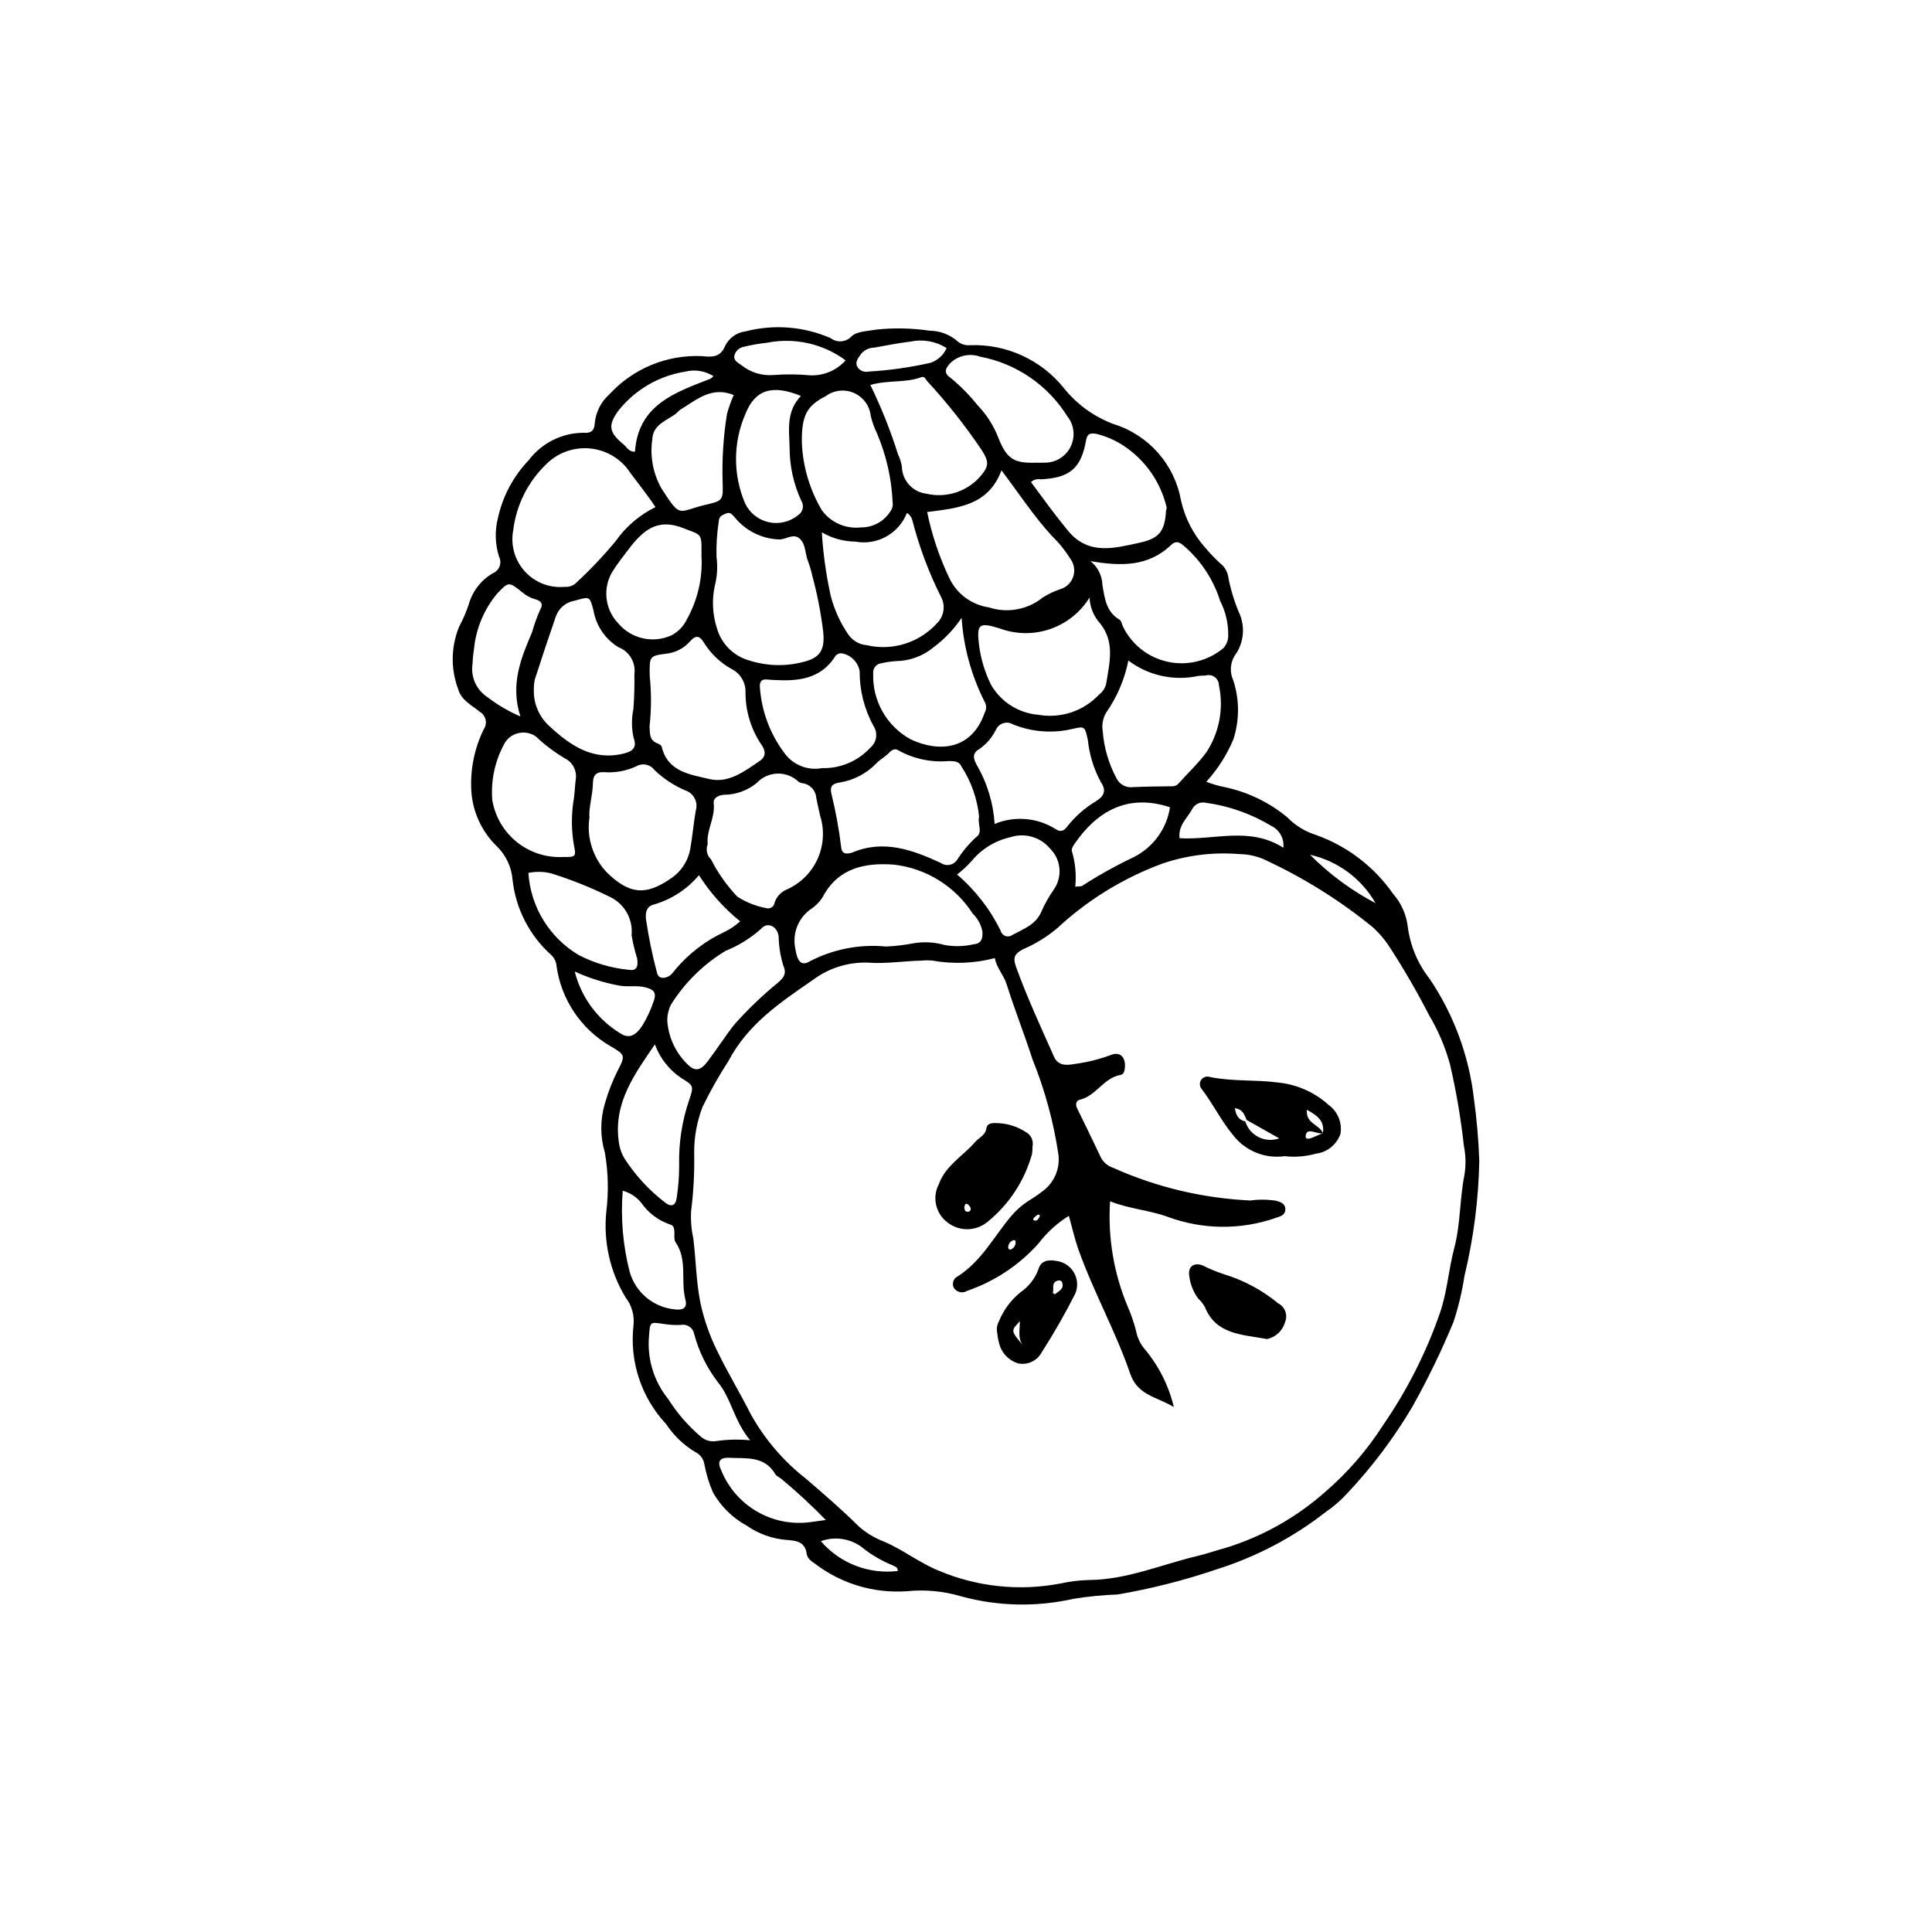 <?xml version="1.0" encoding="UTF-8"?>
<!-- Uploaded to: ICON Repo, www.iconrepo.com, Generator: ICON Repo Mixer Tools -->
<svg fill="#000000" width="800px" height="800px" version="1.1" viewBox="144 144 512 512" xmlns="http://www.w3.org/2000/svg">
 <g>
  <path d="m468.53 352.59c6.094 1.277 11.785 4.016 16.586 7.981 2.148 2.207 4.816 3.836 7.758 4.746 8.207 2.953 15.297 8.379 20.289 15.527 2.18 2.469 3.547 5.551 3.922 8.82 0.66 5.027 2.668 9.781 5.805 13.758 6.367 9.461 10.379 20.309 11.703 31.633 0.762 5.496 1.238 11.023 1.434 16.566-0.195 10.297-1.516 20.543-3.934 30.555-0.629 4.152-1.609 8.25-2.93 12.238-3.18 7.656-6.805 15.121-10.852 22.355-4.894 8.285-10.695 16-17.293 22.996-1.652 1.82-3.508 3.434-5.539 4.816-8.75 6.859-18.672 12.07-29.285 15.383-8.492 2.883-17.199 5.086-26.043 6.59-3.918 0.141-7.82 0.527-11.691 1.152-9.777 2.207-19.949 1.992-29.625-0.629-4.699-1.414-9.633-1.883-14.516-1.387-8.738 0.613-17.398-1.984-24.355-7.309-1-0.656-2.035-1.484-2.172-2.555-0.426-3.367-2.902-3.535-5.363-3.734-3.773-0.301-7.398-1.602-10.508-3.762-3.734-2.031-6.832-5.062-8.938-8.754-1.047-2.383-1.82-4.875-2.297-7.434-0.195-1.473-1.133-2.742-2.481-3.363-3.07-1.863-5.688-4.379-7.668-7.375-6.574-7.031-9.738-16.59-8.656-26.152 0.301-2.629-0.438-5.266-2.055-7.356-4.172-6.867-5.973-14.91-5.137-22.898 0.629-5.168 0.5-10.398-0.387-15.531-1.273-4.258-1.27-8.801 0.008-13.059 0.852-2.973 1.973-5.859 3.352-8.625 2.156-4.109 2.031-4.254-1.992-6.606-7.715-4.508-12.941-12.301-14.18-21.148-0.078-1.121-0.578-2.172-1.395-2.941-5.769-5.156-9.426-12.266-10.262-19.957-0.273-3.394-1.781-6.57-4.238-8.93-4.019-3.93-6.41-9.23-6.699-14.844-0.285-5.57 0.859-11.117 3.32-16.121 0.496-0.738 0.668-1.645 0.473-2.512-0.191-0.867-0.734-1.617-1.496-2.074-2.117-1.711-4.926-3.094-5.719-5.875-2.059-5.379-1.992-11.34 0.191-16.668 1-1.875 1.844-3.828 2.527-5.836 0.957-3.516 3.254-6.512 6.398-8.352 0.832-0.328 1.488-0.992 1.805-1.828 0.316-0.836 0.27-1.766-0.137-2.566-1.051-3.301-1.16-6.828-0.312-10.188 1.25-5.773 4.074-11.09 8.156-15.363 3.469-4.606 8.906-7.309 14.676-7.289 1.598 0.121 2.68-0.312 2.832-2.41v-0.004c0.242-2.984 1.629-5.766 3.871-7.754 6.25-6.828 15.199-10.543 24.449-10.148 2.809 0.277 4.934 0.398 6.246-2.707 1.035-2.121 3.074-3.57 5.418-3.852 7.496-1.93 15.422-1.301 22.523 1.785 1.695 1.312 4.113 1.109 5.562-0.469 1.438-1.367 4.262-1.363 6.5-1.777v-0.004c4.715-0.504 9.473-0.406 14.164 0.289 2.633 0.016 5.18 0.941 7.203 2.621 0.938 0.895 2.215 1.344 3.508 1.223 9.625-0.367 18.855 3.848 24.883 11.363 3.441 4.305 7.981 7.594 13.145 9.523 4.559 1.41 8.641 4.047 11.801 7.625 3.16 3.578 5.269 7.957 6.102 12.656 1.031 4.594 3.203 8.848 6.32 12.375 1.25 1.508 2.602 2.926 4.043 4.246 1.051 0.797 1.785 1.934 2.078 3.219 0.598 3.344 1.566 6.609 2.879 9.742 1.66 3.484 1.426 7.574-0.625 10.844-1.605 2.043-1.938 4.809-0.867 7.176 1.691 5.113 1.699 10.633 0.02 15.75-1.734 4.106-4.152 7.883-7.152 11.18 1.574 0.605 3.195 1.078 4.848 1.41zm-25.641 137.75c0.91 2.09 1.645 4.25 2.203 6.461 0.34 1.777 1.141 3.434 2.328 4.797 3.699 4.441 6.32 9.672 7.664 15.293-4.516-2.75-9.59-3.086-11.551-8.805-3.856-11.262-9.75-21.715-13.738-32.949-0.969-2.727-1.598-5.578-2.539-8.93-3.113 1.938-5.848 4.43-8.062 7.352-5.133 5.731-11.648 10.051-18.93 12.543-1.18 0.723-2.727 0.371-3.477-0.793-0.281-0.52-0.34-1.133-0.168-1.699 0.176-0.566 0.57-1.039 1.094-1.312 6.32-3.953 9.648-10.539 14.238-16.008h0.004c1.262-1.5 2.734-2.812 4.371-3.894 1.262-0.762 2.481-1.586 3.652-2.477 3.227-2.184 4.973-5.981 4.531-9.852-1.285-8.703-3.606-17.219-6.906-25.375-2.144-6.664-4.734-13.184-6.84-19.859-0.789-2.5-2.688-4.356-3.117-6.93-5.398 1.414-11.043 1.641-16.539 0.664-0.965-0.094-1.938-0.09-2.902 0.012-4.731 0.09-9.402 0.891-14.188 0.523-5.293-0.176-10.484 1.473-14.707 4.672-8.535 5.879-17.156 11.656-22.27 21.426-2.547 3.914-4.844 7.981-6.879 12.184-1.453 3.805-2.199 7.844-2.199 11.914 0.113 5.234-0.156 10.465-0.812 15.656-0.133 2.441 0.066 4.887 0.59 7.269 0.691 5.656 0.746 11.406 1.859 16.961v0.004c0.949 4.457 2.457 8.773 4.481 12.855 2.762 5.707 6.059 11.152 8.93 16.828 3.68 6.578 8.633 12.359 14.57 17 4.801 4.117 9.59 8.254 14.094 12.723h0.004c1.973 1.719 4.242 3.07 6.695 3.984 4.961 2.152 9.227 5.531 14.246 7.606v-0.004c10.289 4.383 21.656 5.574 32.633 3.418 2.398-0.52 4.836-0.812 7.289-0.879 10.117-0.059 19.344-4.152 28.977-6.414 2.371-0.559 4.672-1.418 7.035-2.023v0.004c9.73-2.961 18.719-7.961 26.359-14.672 6.102-5.211 11.391-11.297 15.703-18.062 6.297-9.141 11.332-19.09 14.973-29.574 1.941-5.602 2.289-11.512 3.793-17.18 1.688-6.352 1.43-12.961 2.699-19.363h0.004c0.426-2.594 0.375-5.242-0.148-7.816-0.797-7.285-2.031-14.516-3.699-21.652-1.262-4.562-3.129-8.934-5.555-13-3.121-6.09-6.555-12.016-10.277-17.754-1.305-2.074-2.891-3.949-4.719-5.582-8.875-7.215-18.633-13.277-29.035-18.031-1.969-0.805-4.074-1.23-6.203-1.254-6.856-0.57-13.758 0.27-20.277 2.473-10.387 3.805-19.91 9.648-28.012 17.188-2.758 2.309-5.84 4.195-9.145 5.609-1.906 1.047-2.715 1.938-1.781 4.539 2.93 8.152 6.586 15.973 10.082 23.871 1.137 2.566 3.512 2.289 5.492 1.938v-0.004c3.242-0.422 6.426-1.207 9.492-2.34 2.512-1.051 4.047 0.516 3.812 3.281-0.074 0.887-0.312 1.82-1.148 1.965-4.465 0.766-6.449 5.519-10.75 6.562-1.145 0.277-1.25 1.312-0.723 2.383 2.086 4.254 4.172 8.508 6.188 12.797v0.004c0.652 1.344 1.82 2.371 3.242 2.844 11.488 5.156 23.844 8.102 36.426 8.688 2.254-0.305 4.539-0.285 6.789 0.062 1.367 0.367 2.598 0.836 2.484 2.461-0.094 1.324-1.223 1.66-2.391 2.043-9.324 3.289-19.508 3.203-28.777-0.234-4.711-1.746-9.859-2.008-15.27-4.113-0.625 9.562 0.988 19.145 4.707 27.98zm-132.89-222.45c-2.606-3.082-6.387-4.93-10.418-5.098-4.035-0.168-7.953 1.359-10.809 4.211-4.863 4.66-7.961 10.863-8.77 17.551-0.734 3.918 0.418 7.957 3.109 10.898 2.691 2.945 6.609 4.449 10.578 4.066 1.145 0.098 2.273-0.316 3.078-1.133 3.695-3.43 7.164-7.09 10.379-10.969 2.703-3.852 6.336-6.957 10.559-9.031-2.539-3.852-5.262-7.074-7.707-10.496zm23.406 31.453 0.004 0.004c-0.777 3.668-0.586 7.477 0.559 11.047 1.152 4.195 4.426 7.481 8.617 8.648 4.527 1.449 9.371 1.609 13.984 0.457 4.805-1.094 6.106-3.25 5.574-8.191-0.609-5-1.578-9.953-2.902-14.816-0.277-1.277-0.648-2.531-1.105-3.754-0.812-1.945-0.531-4.352-2.117-5.906-1.723-1.688-3.672 0.18-5.566 0.129h0.004c-4.613-0.172-8.922-2.336-11.812-5.934-0.762-0.848-1.25-1.418-2.34-0.902-0.969 0.457-1.805 0.625-1.859 2.297-0.461 3.027-0.648 6.086-0.562 9.145 0.344 2.598 0.184 5.242-0.473 7.781zm65.359 47.738c-0.645-1.453-2.07-1.367-3.391-1.395h0.004c-4.582 0.406-9.18-0.566-13.207-2.785-0.945-0.641-1.727-0.273-2.531 0.57-1 1.047-2.352 1.754-3.367 2.793h0.004c-2.621 2.734-6.066 4.535-9.812 5.121-1.879 0.301-2.582 1.004-2.156 2.867h0.004c1.16 4.734 2.039 9.531 2.625 14.371 0.133 1.262 0.773 1.684 1.938 1.531v-0.004c0.324-0.023 0.645-0.094 0.953-0.207 8.336-3.527 16.043-0.719 23.48 2.742 0.707 0.496 1.594 0.672 2.438 0.484 0.848-0.188 1.574-0.723 2.008-1.477 1.414-2.176 3.098-4.164 5.016-5.918 1.781-1.227 0.203-3.394 0.703-5.356-0.488-4.758-2.098-9.328-4.707-13.34zm-9.062-67.387v0.004c1.246 6.039 3.215 11.91 5.867 17.477 1.973 4.203 5.93 7.133 10.523 7.797 4.871 1.59 10.219 0.613 14.211-2.598 1.508-0.965 3.133-1.734 4.836-2.281 1.578-0.527 2.809-1.777 3.305-3.367 0.496-1.586 0.199-3.316-0.801-4.648-1.363-2.211-3-4.242-4.871-6.043-4.793-5.223-8.672-11.16-13.371-17.379-3.539 9.426-11.578 9.965-19.699 11.043zm-34.512 117.62c0.504 1.707 1.543 2.551 3.277 1.516 6.246-3.285 13.316-4.672 20.344-3.992 2.422-0.102 4.832-0.383 7.207-0.848 2.746-0.477 5.562-0.332 8.242 0.43 2.57 0.473 5.207 0.414 7.754-0.176 2.156-0.184 2.465-1.613 2.324-3.461-0.359-1.766-1.242-3.383-2.535-4.641-4.664-7.258-12.344-12.031-20.914-13.008-7.481-0.543-14.664 0.762-18.789 8.449-0.836 1.402-1.996 2.586-3.379 3.449-3.117 2.289-4.68 6.137-4.031 9.949 0.086 0.422 0.223 1.398 0.5 2.332zm-39.055-60.777c0.129 1.805-0.121 3.652 2.094 4.453 0.438 0.156 1.043 0.512 1.125 0.875 1.562 6.715 7.59 7.371 12.602 8.582 5.07 1.227 9.324-2.027 13.398-4.801 1.871-1.277 1.398-2.945 0.449-4.266-2.758-4.07-4.234-8.871-4.238-13.789 0.129-2.656-1.332-5.137-3.715-6.316-3.004-1.668-5.527-4.082-7.324-7.008-1.266-2.023-2.227-1.879-3.691-0.262-1.621 1.828-3.871 2.984-6.305 3.234-4.461 0.562-4.438 0.734-4.34 5.981 0.453 4.426 0.438 8.891-0.055 13.316zm-26.434-0.008c5.477 5.074 11.469 9.18 19.652 7.156 2.328-0.574 3.488-1.598 2.582-4.074v0.004c-0.586-2.539-0.609-5.18-0.074-7.731 0.211-3.082 0.32-6.168 0.258-9.277v0.004c0.406-3.062-1.348-6-4.238-7.094-3.531-2.164-5.949-5.758-6.621-9.844-1.047-3.793-0.953-3.566-5.012-2.477h-0.004c-2.281 0.387-4.172 1.984-4.941 4.168-1.91 5.535-3.766 11.086-5.562 16.656-0.199 0.957-0.289 1.934-0.27 2.906-0.074 3.668 1.473 7.18 4.231 9.602zm42.727 35.215c1.832 3.621 4.184 6.949 6.984 9.887 2.32 1.484 4.906 2.512 7.613 3.023 0.48 0.156 1.008 0.094 1.438-0.172s0.723-0.707 0.797-1.207c0.488-1.582 1.648-2.871 3.176-3.519 3.625-1.582 6.543-4.449 8.191-8.047 1.648-3.598 1.91-7.68 0.738-11.461-0.398-1.578-0.703-3.18-1.039-4.773-0.133-2.035-1.699-3.688-3.727-3.926-0.324-0.039-0.637-0.152-0.91-0.328-1.508-1.469-3.539-2.266-5.641-2.211-2.106 0.055-4.094 0.957-5.523 2.5-2.426 1.988-5.461 3.09-8.602 3.113-1.469 0.07-2.945 0.832-2.785 2.191 0.461 3.875-2 7.223-1.59 10.91-0.555 1.395-0.207 2.984 0.879 4.019zm104.64-38.773c-0.797 1.426-1.098 3.078-0.848 4.691 0.328 4.398 1.57 8.68 3.648 12.57 0.809 1.668 2.598 2.621 4.43 2.363 3.414-0.16 6.836-0.184 10.258-0.223 0.648 0.047 1.285-0.203 1.723-0.684 2.492-2.781 5.246-5.367 7.449-8.359 3.422-5.246 4.609-11.641 3.293-17.766-0.016-0.84-0.422-1.625-1.094-2.125-0.676-0.5-1.543-0.66-2.352-0.434-0.645 0.09-1.316 0-1.953 0.117-6.492 1.418-13.281-0.066-18.59-4.07-1 5.004-3.031 9.742-5.965 13.918zm-66.391-45.438c-3.125-0.031-6.188-0.879-8.883-2.465 0.34 5.625 1.121 11.211 2.328 16.715 0.93 3.668 2.492 7.141 4.625 10.27 1.105 1.672 2.918 2.75 4.918 2.922 3.352 0.785 6.852 0.66 10.137-0.367 3.285-1.027 6.234-2.918 8.543-5.473 1.793-1.789 2.242-4.519 1.117-6.789-3.297-6.543-5.875-13.422-7.695-20.52-0.203-0.797-0.715-1.477-1.422-1.895-2.148 5.481-7.879 8.668-13.668 7.602zm65.469 11.441c0.594 3.469 0.957 7.18 4.566 9.262 0.461 0.266 0.586 1.129 0.844 1.727 2.309 4.816 6.715 8.297 11.934 9.422 5.223 1.125 10.672-0.227 14.762-3.66 0.855-0.973 1.297-2.238 1.234-3.531 0.02-3.125-0.719-6.203-2.148-8.98-1.73-5.481-4.91-10.387-9.203-14.207-1.004-0.824-2.133-2.16-3.789-0.578-6.113 5.844-13.426 5.617-21.371 4.277 1.93 1.523 3.09 3.816 3.172 6.269zm-131.22 76.344c5.789 5.559 10.059 6.18 16.785 1.531h-0.004c2.762-1.801 4.652-4.668 5.223-7.914 0.598-3.356 0.867-6.773 1.457-10.129 0.695-2.269-0.582-4.668-2.848-5.363-2.988-1.301-5.727-3.113-8.09-5.356-1.082-1.5-3.113-1.953-4.727-1.055-2.664 1.262-5.606 1.816-8.543 1.605-1.984-0.133-3.004 0.633-3.043 2.781-0.059 3.41-1.184 6.734-0.918 9.203-0.816 5.363 0.926 10.801 4.707 14.695zm103.97-64.789c-5.484-1.691-6.133-1.207-5.418 4.609h-0.004c0.484 3.562 1.535 7.023 3.113 10.25 2.617 4.613 7.352 7.625 12.641 8.047 5.914 1.027 11.949-0.996 16.051-5.379 0.93-0.699 1.59-1.699 1.863-2.828 0.859-5.438 2.398-10.949-1.547-15.957-1.738-1.895-2.75-4.344-2.856-6.914-2.414 3.914-6.113 6.867-10.461 8.355-4.348 1.492-9.078 1.426-13.387-0.184zm15.004 53.277c1.316 0.863 2.188 0.191 2.906-0.742 2.113-2.691 4.699-4.973 7.637-6.731 1.918-1.184 3-2.648 1.242-5.156v-0.004c-1.848-3.445-3.004-7.223-3.398-11.117-0.801-3.539-0.801-3.641-4.008-2.898-5.258 1.258-10.781 0.848-15.793-1.176-0.762-0.469-1.684-0.594-2.539-0.348-0.859 0.25-1.57 0.848-1.961 1.648-0.996 2.059-2.496 3.836-4.356 5.16-1.898 1.074-1.797 2.336-0.91 4.043v0.004c2.844 4.832 4.512 10.266 4.871 15.863 5.344-2.219 11.438-1.676 16.309 1.453zm3.106-79.188c5.473 6.656 12.32 4.641 18.945 3.223 5.375-1.148 6.734-3.18 7.055-8.441 0.02-0.32 0.254-0.684 0.16-0.949-1.582-6.703-5.664-12.551-11.418-16.344-2.188-1.426-4.598-2.481-7.129-3.117-1.383-0.238-2.453-0.293-2.789 1.633-1.312 7.519-4.332 10.047-12.062 10.402-0.918-0.172-1.859 0.102-2.547 0.734 3.176 4.305 6.336 8.664 9.785 12.859zm-65.199-5.391c2.379 3.262 6.328 4.996 10.34 4.543 3.18 0.035 6.152-1.59 7.84-4.285 0.492-0.656 0.699-1.48 0.574-2.289-0.27-6.332-1.68-12.562-4.168-18.391-0.707-1.457-1.254-2.988-1.629-4.566-0.285-2.695-1.996-5.027-4.481-6.109-2.481-1.078-5.356-0.738-7.519 0.887-4.891 2.516-6.41 5.023-6.254 12.492 0.281 6.25 2.102 12.336 5.297 17.719zm12.809 62.945c1.727-1.43 2.102-3.926 0.871-5.797-2.441-4.438-3.703-9.426-3.668-14.492-0.414-2.398-2.277-4.285-4.668-4.731-0.82-0.117-1.621 0.309-1.98 1.051-3.883 5.82-9.773 6.356-15.984 6.004-0.648-0.035-1.301-0.066-1.949-0.133-1.605-0.164-1.949 0.773-1.855 2.094 0.434 6.195 2.621 12.141 6.309 17.137 2.231 3.324 6.227 4.996 10.16 4.254 4.832 0.133 9.488-1.832 12.766-5.387zm16.777-26.625c-2.781 2.305-6.266 3.594-9.875 3.656-1.305 0.07-2.602 0.258-3.871 0.559-0.668 0.055-1.285 0.379-1.707 0.898-0.422 0.52-0.613 1.188-0.527 1.852-0.125 3.543 0.742 7.047 2.496 10.125 1.758 3.074 4.332 5.602 7.441 7.301 7.293 3.445 16.125 2.984 19.605-7.066v-0.004c0.484-0.84 0.512-1.867 0.07-2.727-3.57-6.973-5.676-14.602-6.184-22.418-2.019 3.016-4.539 5.66-7.449 7.824zm-65.434 110.26c2.094 2.234 3.602 2.066 5.527-0.465 2.457-3.231 4.641-6.672 7.144-9.863l0.004 0.004c3.578-4.023 7.473-7.754 11.648-11.156 1.344-1.238 2.309-2.231 1.273-4.539-0.75-2.484-1.156-5.059-1.207-7.652-0.367-2.684-2.961-3.969-4.66-1.984-2.766 2.473-5.938 4.449-9.383 5.828-5.879 3.551-10.844 8.434-14.488 14.258-0.66 1.328-0.996 2.797-0.977 4.281 0.293 4.258 2.109 8.266 5.117 11.289zm3.945-135.55c0.07-5.129-0.203-4.449-4.824-6.297-6.883-2.754-10.695 0.656-14.34 5.398-1.484 1.93-2.984 3.859-4.297 5.906h-0.004c-2.785 4.394-2.223 10.121 1.363 13.887 3.481 4.164 9.324 5.465 14.238 3.172 1.738-0.934 3.129-2.394 3.981-4.176 2.848-5.078 4.191-10.863 3.883-16.68 0-0.555-0.004-0.883 0-1.211zm52.086-25.832c0.492 1.02 0.836 2.109 1.02 3.227 0.07 3.688 2.856 6.758 6.519 7.188 2.648 0.621 5.418 0.484 7.992-0.391 2.578-0.875 4.856-2.453 6.578-4.559 2.098-2.527 1.844-3.781 0.117-6.527l-0.004-0.004c-4.344-6.469-9.184-12.594-14.473-18.32-0.535-0.617-0.66-1.438-1.68-1.051-4.059 1.527-8.457 0.66-13.414 2.019 2.906 5.949 5.359 12.105 7.344 18.418zm-85.875 103.67c-0.738-4.172-0.742-8.438-0.012-12.609 0.219-1.609 0.266-3.242 0.465-4.856 0.402-2.309-0.758-4.606-2.856-5.652-2.781-1.637-5.363-3.586-7.703-5.809-1.273-0.887-2.844-1.223-4.367-0.941-1.52 0.281-2.867 1.16-3.738 2.438-2.664 4.648-3.867 9.992-3.445 15.332 0.719 4.367 3.012 8.316 6.449 11.105 3.438 2.785 7.777 4.215 12.195 4.012 3.434 0.035 3.644-0.047 3.012-3.019zm124.59-101.49c2.949 0.09 5.68-1.543 7-4.18 1.32-2.637 0.988-5.801-0.852-8.109-5.176-8.277-13.578-14.016-23.176-15.812-2.684-0.938-5.668-0.309-7.742 1.633-1.379 1.398-1.961 2.691-0.078 3.953 2.652 2.164 5.062 4.606 7.195 7.285 2.383 2.461 4.25 5.371 5.492 8.566 2.258 5.731 4.148 6.891 10.203 6.672 0.652 0.035 1.305 0.031 1.957-0.008zm-112.75 179.74c0.172 1.617 0.68 3.18 1.488 4.59 2.902 4.512 6.562 8.488 10.82 11.754 1.707 1.359 2.801 0.699 3.055-1.164 0.453-2.891 0.676-5.812 0.668-8.742-0.145-5.867 0.754-11.715 2.652-17.27 1.242-3.676 1.215-3.809-1.988-5.754l-0.004 0.004c-3.262-2.164-5.75-5.312-7.094-8.988-5.293 7.781-10.93 15.328-9.598 25.57zm16.434-193.84c-0.551 0.332-0.938 0.918-1.473 1.289-2.496 1.738-5.844 2.859-6.035 6.512v0.004c-0.68 4.5 0.156 9.105 2.383 13.078 5.336 8.301 4.223 6.109 12.012 4.316 4.445-1.023 4.359-1.305 4.223-6.043-0.188-6.031 0.207-12.062 1.172-18.02 0.473-1.691 1.066-3.352 1.773-4.957-5.856-2.387-9.812 1.25-14.055 3.82zm-26.859 144.68c4.062 2.07 8.473 3.363 13.008 3.812 2.098 0.363 2.656-0.664 2.316-2.988-0.629-2.012-1.121-4.066-1.477-6.148 0.434-4.285-1.891-8.379-5.793-10.199-4.992-2.465-10.164-4.539-15.477-6.195-1.988-0.508-4.066-0.555-6.074-0.133 0.582 9.078 5.641 17.27 13.496 21.852zm44.031-143.53h0.004c-3.309 7.559-3.348 16.148-0.109 23.738 1.207 2.539 3.512 4.379 6.254 4.992 2.742 0.613 5.613-0.074 7.781-1.859 1.289-0.805 1.68-2.5 0.879-3.785-2.07-4.445-3.133-9.289-3.117-14.191-0.129-4.676-0.949-9.496 2.996-13.621-7.512-3.074-12.117-1.738-14.684 4.727zm67.621 136.98c0.152 0.652 0.625 1.188 1.258 1.414 0.633 0.227 1.336 0.117 1.871-0.293 2.91-1.594 6.203-2.676 7.68-6.188 0.902-2.078 2.019-4.059 3.332-5.902 2.301-3.371 1.867-7.902-1.031-10.773-2.566-3.086-6.766-4.285-10.574-3.012-4 0.906-7.586 3.106-10.203 6.266-1.172 1.324-2.469 2.531-3.879 3.606 4.82 4.125 8.746 9.188 11.547 14.883zm-75.035 119.53c-2.856-3.758-4.949-8.035-6.168-12.594-0.129-0.793-0.578-1.504-1.234-1.965-0.66-0.465-1.48-0.641-2.273-0.496-1.465 0.074-2.93 0.004-4.379-0.219-3.934-0.602-3.805-0.637-4.086 3.086-0.57 6.062 1.266 12.109 5.113 16.832 2.344 3.711 5.234 7.047 8.574 9.891 1.102 0.996 2.598 1.438 4.066 1.207 2.992-0.441 6.031-0.516 9.043-0.219-4.324-5.16-4.961-11.117-8.656-15.523zm-49.137-198.64c0.57-2.031 1.285-4.023 2.141-5.953 0.953-1.582 0.141-2.406-1.402-2.793-1.254-0.363-2.41-0.996-3.391-1.855-3.566-2.852-3.57-2.777-6.609 0.387h-0.004c-3.465 4.164-5.602 9.27-6.129 14.656-0.207 1.273-0.332 2.559-0.375 3.844-0.57 3.469 0.945 6.953 3.875 8.895 2.707 2.074 5.66 3.805 8.789 5.152-2.731-8.531 0.16-15.41 3.106-22.332zm44.223 64.414c-3.121 3.711-7.273 6.414-11.93 7.762-1.938 0.504-2.277 1.949-2.121 3.816 0.703 4.809 1.68 9.57 2.926 14.27 0.281 1.398 1.488 1.582 2.695 1.125 1.113-0.422 1.703-1.43 2.445-2.305 3.508-4.066 7.84-7.344 12.703-9.617 1.531-0.734 2.945-1.688 4.199-2.828-4.281-3.453-7.969-7.582-10.918-12.223zm-18.355 105.14c1.574 5.484 6.363 9.434 12.051 9.93 2.16 0.281 3.269-0.492 2.711-2.602-1.316-4.984 0.633-10.508-2.606-15.195-0.48-0.695-0.254-1.891-0.32-2.856-0.055-0.844-0.176-1.648-1.172-1.863l0.004 0.004c-3.106-1.055-5.781-3.086-7.637-5.785-1.254-1.535-2.961-2.637-4.875-3.156-0.582 7.227 0.043 14.5 1.844 21.523zm117.94-113.52c-0.465 0.676-1.027 1.484-0.68 2.266 0.855 2.969 1.133 6.078 0.816 9.152 0.93-0.102 1.5 0.004 1.848-0.23 4.398-2.832 8.973-5.379 13.699-7.621 5.129-2.598 8.688-7.508 9.562-13.188-11.703-3.891-19.762 1.645-25.246 9.621zm-77.469 168.59c-0.57-0.57-1.523-0.855-1.902-1.504-2.848-4.875-7.75-4.098-12.148-4.309-2.66-0.129-3.293 1.043-2.125 3.406 1.855 4.543 5.164 8.348 9.406 10.816 4.246 2.469 9.184 3.465 14.055 2.836 1.129-0.145 2.254-0.309 4.215-0.578-3.648-3.75-7.488-7.312-11.5-10.668zm-4.074-301.32h-0.004c-2.098 0.227-4.18 0.59-6.231 1.094-1.156 0.227-2.086 1.086-2.402 2.219-0.324 1.383 0.875 1.934 1.797 2.594 2.414 1.961 5.496 2.91 8.598 2.644 3.231-0.238 6.477-0.211 9.703 0.086 3.555 0.141 6.988-1.312 9.359-3.965-5.973-4.426-13.535-6.121-20.824-4.672zm-38.922 182.99c2.363 1.562 4.106 0.621 5.836-1.973v0.004c1.25-2.027 2.262-4.188 3.012-6.445 0.965-2.547-0.156-3.203-2.133-3.738-2.227-0.602-4.5-0.059-6.789-0.449v0.004c-4.133-0.746-8.156-2.008-11.973-3.766 1.715 6.824 6.039 12.703 12.047 16.363zm172.53-54.965c-5.312-3.203-11.223-5.285-17.367-6.121-1.461-0.32-2.949 0.398-3.602 1.742-1.277 2.383-3.723 4.234-3.32 7.66 9.141 0.555 18.609-3.184 27.504 2.527v-0.004c0.281-2.422-1.012-4.758-3.215-5.805zm-155.34-120.36c-6.953 1.113-13.238 4.785-17.629 10.293-2.863 3.91-2.535 5.777 1.23 8.895 0.957 0.789 1.562 2.156 3.129 2.012 0.879-12.457 10.637-15.668 19.98-19.32 0.266-0.105 0.461-0.383 0.828-0.695l0.004 0.004c-2.246-1.414-4.973-1.844-7.543-1.188zm59.723-7.969c-3.176 0.398-6.398 1.004-9.59 1.598h0.004c-1.32 0.016-2.57 0.598-3.43 1.602-0.711 1.062-1.773 2.094-1.035 3.508 0.629 1.012 1.836 1.508 2.996 1.234 5.519-0.324 11.004-1.102 16.395-2.324 1.902-0.648 3.445-2.062 4.258-3.902-2.852-1.805-6.293-2.418-9.594-1.715zm-4.887 324.23h0.004c-2.555-1.059-4.969-2.434-7.18-4.094-3.18-2.836-7.664-3.691-11.668-2.231 5.051 5.863 12.695 8.824 20.379 7.894 0.066-1.09-0.848-1.199-1.531-1.57zm128.16-175.41c-3.731-6.523-10.031-11.18-17.363-12.828 5.098 5.137 10.953 9.461 17.363 12.828zm-97.359 91.227c-0.012 0.23 0.121 0.441 0.332 0.531 0.211 0.094 0.453 0.047 0.617-0.117 0.703-0.379 1.105-1.152 1.008-1.949-0.086-0.41-0.367-0.504-0.727-0.305h-0.004c-0.746 0.305-1.23 1.035-1.227 1.84zm8.367-8.242c0.121-0.277-0.176-0.559-0.52-0.406h-0.004c-0.41 0.211-0.77 0.504-1.059 0.863-0.293 0.324-0.16 0.598 0.266 0.699 0.785 0.012 1.062-0.586 1.312-1.156z"/>
  <path d="m470.8 444.85c-3.262-3.922-5.398-8.457-8.48-12.426l0.004 0.004c-0.477-0.699-0.457-1.621 0.039-2.301s1.367-0.977 2.18-0.738c5.949 1.254 12.027 0.703 17.992 1.469v0.004c5.066 0.469 9.848 2.574 13.613 5.996 2.391 1.754 3.586 4.703 3.09 7.625-0.996 2.863-3.539 4.902-6.547 5.258-2.68 0.75-5.481 0.969-8.242 0.652-2.562 0.363-5.176 0.043-7.57-0.934-2.398-0.973-4.496-2.562-6.078-4.609zm19.551-6.754c-0.426 3.644 3.352 3.91 4.262 6.231-1.582 0.379-4.117-1.684-4.566 0.477-0.352 1.695 1.711 0.746 2.789 0.227 0.559-0.27 1.16-0.461 1.738-0.688 0.566-3.356-1.605-4.773-4.223-6.242zm-19.102-0.406c0.293 1.836 0.938 3.086 2.769 3.508 0.562 1.809 1.84 3.309 3.539 4.156 1.695 0.844 3.664 0.961 5.449 0.324-3.227-1.824-5.922-3.344-8.617-4.867-0.613-1.293-0.938-2.844-3.141-3.121z"/>
  <path d="m417.51 449.76c-1.953 7.09-6.074 13.395-11.785 18.031-3.219 2.688-7.922 2.609-11.055-0.176-2.82-2.418-3.602-6.461-1.887-9.754 1.809-5.016 6.43-7.5 9.652-11.234 1.023-1.184 2.707-1.738 2.973-3.633 0.168-1.188 1.289-1.391 2.281-1.371h-0.004c2.953-0.031 5.844 0.828 8.301 2.465 1.297 0.762 1.961 2.269 1.641 3.738 0.008 0.648-0.031 1.293-0.117 1.934zm-16.984 15.367h0.004c0.234-0.004 0.453-0.125 0.59-0.316 0.133-0.195 0.168-0.441 0.09-0.664-0.145-0.438-0.441-0.809-0.836-1.043-0.695-0.348-0.617 0.41-0.832 0.688 0.059 0.703 0.117 1.391 0.988 1.336z"/>
  <path d="m408.71 494.21c1.223-3.035 3.199-5.707 5.746-7.758 2.156-1.477 3.805-3.578 4.719-6.023 0.633-2.41 2.699-2.644 4.723-2.269 1.961 0.223 3.699 1.355 4.695 3.059s1.133 3.777 0.367 5.594c-2.695 5.332-5.664 10.523-8.887 15.551-1.195 2.262-3.738 3.465-6.246 2.949-2.547-0.766-4.488-2.844-5.078-5.438-0.23-0.789-0.375-1.598-0.43-2.418-0.289-1.094-0.148-2.254 0.391-3.246zm5.582-0.074c-2.434 2.527-2.434 2.527 0.688 6.258-1.254-1.777-0.734-3.91-0.691-6.258zm9.211-7.106c1.059-0.871 2.668-1.449 1.914-3.324-0.195-0.262-0.504-0.406-0.828-0.391-2.211 0.422-1.152 2.199-1.594 3.25 0.16 0.164 0.328 0.32 0.504 0.465z"/>
  <path d="m479.75 498.86c2.305-0.465 4.152-2.184 4.789-4.445 0.812-1.902 0.008-4.109-1.84-5.039-4.289-3.535-9.246-6.176-14.574-7.766-1.855-0.617-3.66-1.371-5.402-2.262-2.383-0.871-3.973 0.348-3.551 2.828 0.254 2.125 1.051 4.148 2.309 5.879 0.711 0.68 1.32 1.453 1.82 2.297 2.941 7.359 9.797 7.269 16.449 8.508z"/>
 </g>
</svg>